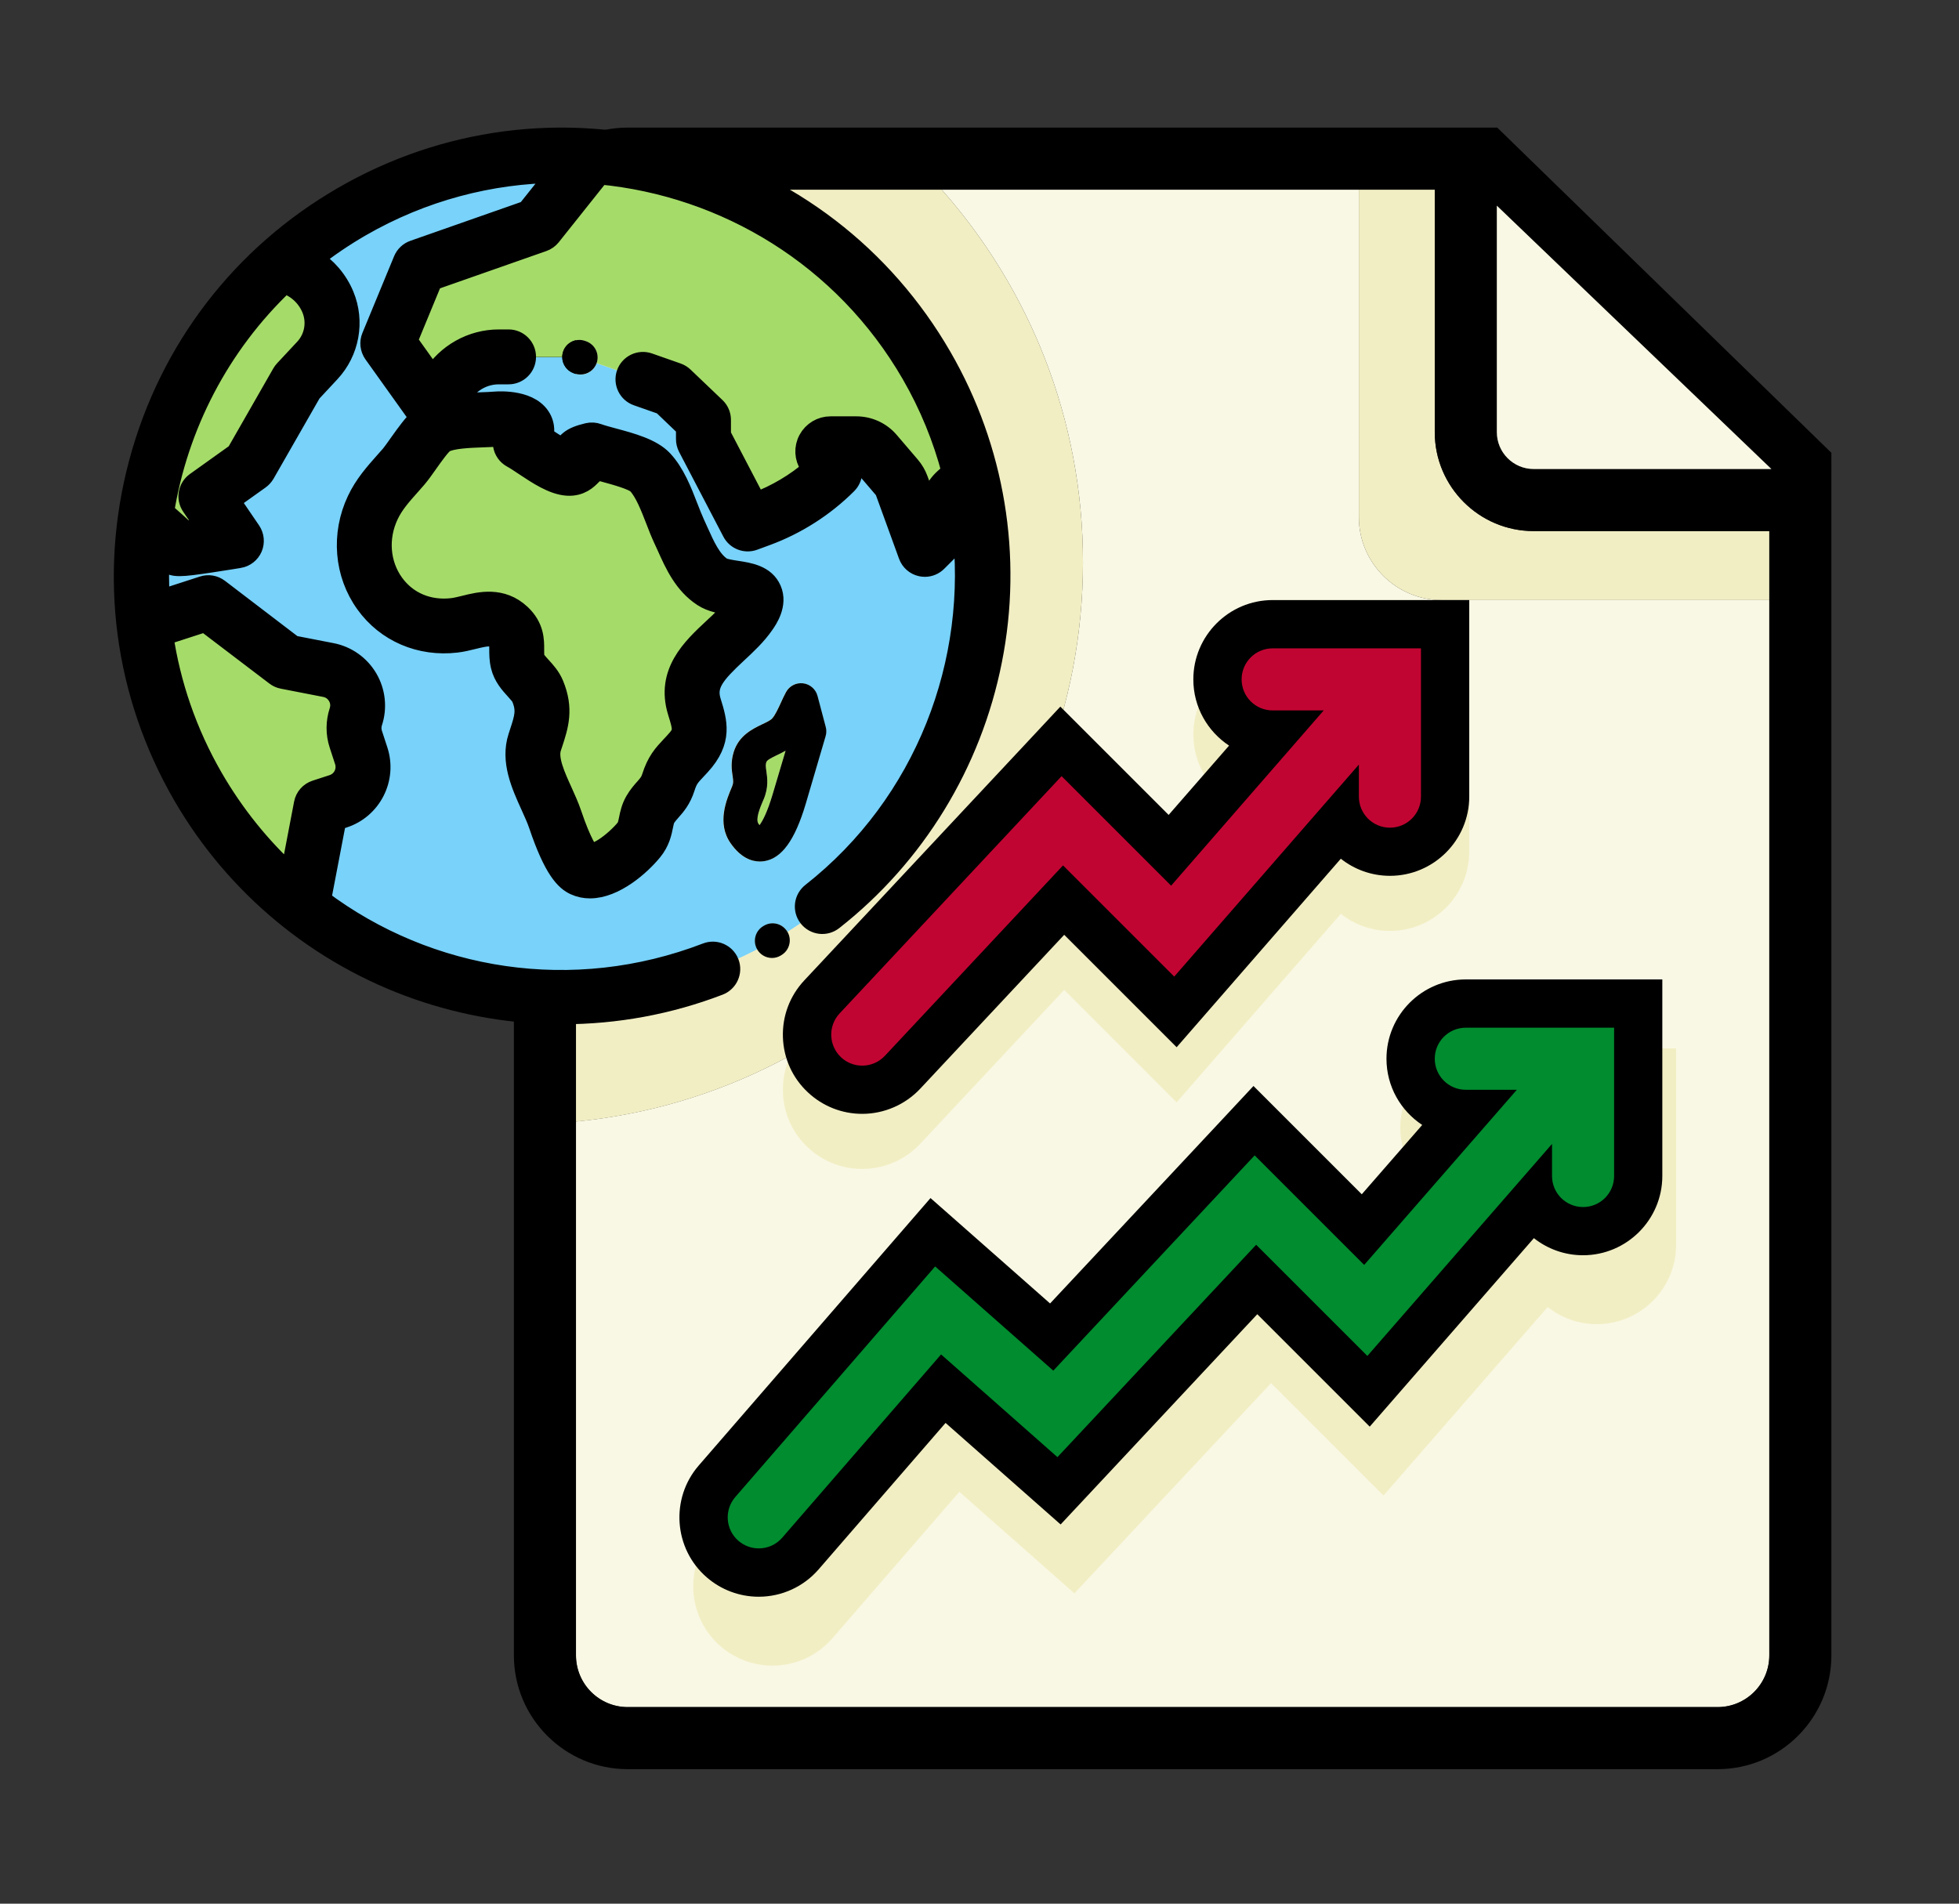 <?xml version="1.0" encoding="utf-8"?>
<!-- Generator: Adobe Illustrator 23.0.3, SVG Export Plug-In . SVG Version: 6.00 Build 0)  -->
<svg version="1.1" id="Layer_1" xmlns="http://www.w3.org/2000/svg" xmlns:xlink="http://www.w3.org/1999/xlink" x="0px" y="0px"
	 width="284px" height="276px" viewBox="0 0 284 276" enable-background="new 0 0 284 276" xml:space="preserve">
<rect x="0" y="0" width="284" height="276" fill="#333333" stroke="none"/>
<g>
	<g>
		<g>
			<path fill="#F9F8E4" d="M209,87c-6.6,0-12-5.4-12-12V27.5h-60.48C149.25,41.88,157,60.78,157,81.5c0,42.31-32.24,77.08-73.5,81.1
				V240c0,4.14,3.36,7.5,7.5,7.5h158c4.14,0,7.5-3.36,7.5-7.5V87H209z"/>
			<path fill="#F2EEC4" d="M157,81.5c0-20.72-7.75-39.62-20.48-54h-3.41H91c-4.14,0-7.5,3.36-7.5,7.5v124.54v3.07
				C124.76,158.58,157,123.81,157,81.5z"/>
		</g>
		<path fill="#F2EEC4" d="M222.34,77C214.43,77,208,70.57,208,62.66V27.5h-11V75c0,6.6,5.4,12,12,12h47.5V77H222.34z"/>
	</g>
	<path d="M217.06,18.5H91c-9.1,0-16.5,7.4-16.5,16.5v205c0,9.1,7.4,16.5,16.5,16.5h158c9.1,0,16.5-7.4,16.5-16.5V65.65L217.06,18.5z
		 M249,247.5H91c-4.14,0-7.5-3.36-7.5-7.5V35c0-4.14,3.36-7.5,7.5-7.5h117v35.16c0,7.91,6.43,14.34,14.34,14.34h34.16v163
		C256.5,244.14,253.14,247.5,249,247.5z M222.34,68c-2.95,0-5.34-2.4-5.34-5.34V29.82L256.81,68H222.34z"/>
	<path fill="#F9F8E4" d="M217,29.82v32.84c0,2.95,2.4,5.34,5.34,5.34h34.46L217,29.82z"/>
</g>
<path fill="none" stroke="#000000" stroke-width="9" stroke-linecap="round" stroke-miterlimit="10" d="M229.5,100.5"/>
<path fill="none" stroke="#000000" stroke-width="9" stroke-linecap="round" stroke-miterlimit="10" d="M157.5,100.5"/>
<path fill="none" stroke="#000000" stroke-width="9" stroke-linecap="round" stroke-miterlimit="10" d="M229.5,118.5"/>
<path fill="none" stroke="#000000" stroke-width="9" stroke-linecap="round" stroke-miterlimit="10" d="M157.5,118.5"/>
<path fill="none" stroke="#000000" stroke-width="9" stroke-linecap="round" stroke-miterlimit="10" d="M214,135.75"/>
<path fill="none" stroke="#000000" stroke-width="9" stroke-linecap="round" stroke-miterlimit="10" d="M157.5,135.75"/>
<path fill="#F2EEC4" d="M236,152h-21.5c-6.34,0-11.5,5.16-11.5,11.5c0,4.01,2.06,7.54,5.18,9.6l-8.76,10.05l-10.58-10.58l-5.12-5.12
	l-4.94,5.28l-24.55,26.24l-12.03-10.61l-5.3-4.67l-4.63,5.34l-28.97,33.43c-4.15,4.79-3.63,12.07,1.16,16.22
	c2.09,1.81,4.76,2.81,7.53,2.81c3.34,0,6.51-1.45,8.69-3.97l18.4-21.23l11.58,10.22l5.1,4.5l4.65-4.97l23.86-25.51l11,11l5.3,5.3
	l4.93-5.66l18.87-21.67c1.96,1.55,4.44,2.48,7.12,2.48c6.34,0,11.5-5.16,11.5-11.5V159v-7H236z"/>
<g>
	<path fill="#008C2F" d="M110,228c-1.92,0-3.78-0.69-5.24-1.96c-3.33-2.89-3.69-7.95-0.81-11.29l31.29-36.1l17.23,15.2l29.34-31.37
		l15.79,15.79l14.62-16.79c-4.28-0.15-7.72-3.68-7.72-8c0-4.41,3.59-8,8-8h25v25c0,4.41-3.59,8-8,8c-3.09,0-5.77-1.76-7.11-4.33
		l-23.99,27.54l-16.21-16.21l-28.66,30.64l-16.77-14.8l-20.71,23.9C114.52,226.99,112.32,228,110,228z"/>
	<path d="M234,149v21.5c0,2.49-2.01,4.5-4.5,4.5s-4.5-2.01-4.5-4.5v-4.65l-26.77,30.74l-16.12-16.12l-28.81,30.79l-16.87-14.89
		l-23.03,26.57c-0.89,1.03-2.14,1.55-3.4,1.55c-1.04,0-2.09-0.36-2.95-1.1c-1.88-1.63-2.08-4.47-0.45-6.35l28.97-33.43l17.13,15.11
		l29.19-31.21l15.88,15.88L219.9,158h-7.4c-2.49,0-4.5-2.01-4.5-4.5s2.01-4.5,4.5-4.5H234 M241,142h-7h-21.5
		c-6.34,0-11.5,5.16-11.5,11.5c0,4.01,2.06,7.54,5.18,9.6l-8.76,10.05l-10.58-10.58l-5.12-5.12l-4.94,5.29l-24.55,26.24
		l-12.03-10.61l-5.3-4.67l-4.63,5.34l-28.97,33.43c-4.15,4.79-3.63,12.07,1.16,16.22c2.09,1.81,4.76,2.81,7.53,2.81
		c3.34,0,6.51-1.45,8.69-3.97l18.4-21.23l11.58,10.22l5.1,4.5l4.65-4.97l23.86-25.51l11,11l5.3,5.3l4.93-5.66l18.87-21.67
		c1.96,1.55,4.44,2.48,7.12,2.48c6.34,0,11.5-5.16,11.5-11.5V149V142L241,142z"/>
</g>
<path fill="#F2EEC4" d="M206,95h-21.5c-6.34,0-11.5,5.16-11.5,11.5c0,4.01,2.06,7.54,5.18,9.6l-8.76,10.05l-10.58-10.58l-5.12-5.12
	l-4.94,5.28l-32.18,34.4c-2.1,2.24-3.2,5.17-3.1,8.24c0.1,3.07,1.39,5.92,3.64,8.01c2.14,2,4.93,3.1,7.86,3.1
	c3.17,0,6.23-1.33,8.4-3.64l20.88-22.32l11,11l5.3,5.3l4.93-5.66l18.87-21.67c1.96,1.55,4.44,2.48,7.12,2.48
	c6.34,0,11.5-5.16,11.5-11.5V102v-7H206z"/>
<g>
	<path fill="#C10532" d="M125,158c-2.04,0-3.98-0.77-5.46-2.16c-1.56-1.46-2.46-3.44-2.53-5.58c-0.07-2.14,0.69-4.17,2.15-5.73
		l34.65-37.04l15.79,15.79l14.62-16.79c-4.28-0.15-7.72-3.68-7.72-8c0-4.41,3.59-8,8-8h25v25c0,4.41-3.59,8-8,8
		c-3.09,0-5.77-1.76-7.11-4.33l-23.99,27.54l-16.21-16.21l-23.35,24.96C129.34,157.08,127.21,158,125,158z"/>
	<path d="M206,94v21.5c0,2.49-2.01,4.5-4.5,4.5s-4.5-2.01-4.5-4.5v-4.65l-26.77,30.74l-16.12-16.12l-25.82,27.6
		c-0.89,0.95-2.08,1.43-3.29,1.43c-1.1,0-2.21-0.4-3.07-1.21c-1.81-1.7-1.91-4.55-0.21-6.36l32.18-34.4l15.88,15.88L191.9,103h-7.4
		c-2.49,0-4.5-2.01-4.5-4.5s2.01-4.5,4.5-4.5H206 M213,87h-7h-21.5c-6.34,0-11.5,5.16-11.5,11.5c0,4.01,2.06,7.54,5.18,9.6
		l-8.76,10.05l-10.58-10.58l-5.12-5.12l-4.94,5.29l-32.18,34.4c-2.1,2.24-3.2,5.17-3.1,8.24c0.1,3.07,1.39,5.92,3.64,8.01
		c2.14,2,4.93,3.1,7.86,3.1c3.17,0,6.23-1.33,8.4-3.64l20.88-22.32l11,11l5.3,5.3l4.93-5.66l18.87-21.67
		c1.96,1.55,4.44,2.48,7.12,2.48c6.34,0,11.5-5.16,11.5-11.5V94V87L213,87z"/>
</g>
<g>
	<path fill="#78D2FA" d="M117.71,129.51c16.49-12.94,24.29-33.52,21.81-53.42c-0.33,1.43-1.03,2.71-2.05,3.73l-1.61,1.61
		c-0.47,0.47-1.1,0.73-1.75,0.73c-0.18,0-0.36-0.02-0.54-0.06c-0.83-0.18-1.5-0.78-1.79-1.57l-3.37-9.27
		c-0.05-0.14-0.13-0.27-0.23-0.39l-3.06-3.58c-0.24-0.28-0.59-0.44-0.96-0.44h-1.18l0.13,0.2c0.66,0.98,0.53,2.29-0.31,3.13
		c-3.27,3.27-7.3,5.85-11.64,7.45l-1.87,0.69c-1.17,0.43-2.48-0.07-3.06-1.18l-6.42-12.29c-0.19-0.35-0.28-0.75-0.28-1.15v-1.74
		l-3.46-3.31l-3.65-1.28c-1.29-0.45-1.97-1.87-1.52-3.16l-4.4-1.55c-0.36,1.02-1.32,1.66-2.34,1.66c-0.27,0-0.55-0.05-0.82-0.14
		l-0.17-0.06c-1.02-0.36-1.66-1.32-1.66-2.34h-5.29c0,0,0,0,0,0c0,1.37-1.11,2.48-2.48,2.48h-1.41c-2.66,0-5.06,1.68-5.96,4.19
		l-0.06,0.17c1.18-0.13,2.38-0.18,3.47-0.21c0.69-0.02,1.34-0.05,1.86-0.09c0.91-0.08,5.51-0.31,6.89,2.62
		c0.25,0.52,0.48,1.35,0.22,2.39c0.02,0.01,0.03,0.02,0.05,0.03c0.77,0.51,2.02,1.34,2.93,1.78c0.27-0.66,0.73-1.06,0.88-1.19
		c0.59-0.47,1.38-0.8,2.64-1.09c0.47-0.11,0.97-0.08,1.43,0.09c0.54,0.2,1.37,0.42,2.25,0.66c2.6,0.7,5.55,1.5,7.12,3.16
		c1.74,1.85,2.76,4.49,3.67,6.83c0.34,0.88,0.66,1.72,0.99,2.41c0.18,0.39,0.36,0.78,0.54,1.19c0.91,2.03,1.85,4.12,3.38,5.12
		c0.35,0.23,1.44,0.4,2.16,0.51c1.83,0.28,4.11,0.63,5.01,2.71c0.92,2.12-0.56,4.26-1.05,4.97c-1.11,1.61-2.55,2.95-3.94,4.24
		c-3.21,2.99-4.53,4.55-3.77,7c0.9,2.91,1.75,5.65-1.55,9.25c-0.2,0.21-0.38,0.41-0.55,0.59c-0.98,1.04-1.28,1.36-1.68,2.64
		c-0.54,1.69-1.36,2.62-2.03,3.37c-0.33,0.37-0.59,0.67-0.81,1.05c-0.14,0.25-0.22,0.63-0.32,1.11c-0.19,0.97-0.46,2.29-1.54,3.61
		c-1.71,2.1-5.45,5.42-9.02,5.42c-0.73,0-1.46-0.14-2.16-0.46c-1.34-0.61-3.01-2.13-5.24-8.74c-0.28-0.82-0.7-1.75-1.15-2.74
		c-1.38-3.04-2.94-6.48-1.82-9.95c0.06-0.2,0.13-0.4,0.19-0.59c0.74-2.25,1.08-3.28,0.3-5.13c-0.12-0.29-0.52-0.73-0.9-1.15
		c-0.77-0.85-1.73-1.9-2.1-3.42c-0.23-0.95-0.23-1.79-0.22-2.46c0.01-1.05-0.02-1.11-0.36-1.42c-0.68-0.64-1.36-0.59-3.48-0.06
		c-0.77,0.19-1.57,0.39-2.42,0.49c-5.25,0.62-10.16-1.49-13.14-5.64c-3.08-4.29-3.55-10.02-1.23-14.94
		c1.06-2.24,2.55-3.92,3.99-5.54c0.28-0.31,0.55-0.62,0.83-0.94c0.32-0.37,0.78-1.02,1.27-1.72c1.12-1.58,2.05-2.86,3.01-3.73
		l-6.7-9.38c-0.5-0.7-0.6-1.6-0.27-2.39l4.59-11.12c0.27-0.65,0.81-1.16,1.47-1.39l16.42-5.76l4.43-5.56
		c-9.73,0.1-19.57,2.62-28.58,7.82c-2.46,1.42-4.77,2.99-6.94,4.7c2,1.25,3.6,3.1,4.52,5.32c1.55,3.77,0.76,8.13-2.02,11.11
		l-2.72,2.92l-6.75,11.79c-0.18,0.31-0.42,0.58-0.71,0.78l-4.36,3.11l3.04,4.46c0.48,0.7,0.56,1.59,0.23,2.37
		c-0.33,0.78-1.04,1.33-1.87,1.47c-0.02,0-2.1,0.35-4.19,0.66c-2.21,0.33-3.54,0.51-4.45,0.51c-0.98,0-1.45-0.21-1.97-0.68
		c-0.18-0.16-0.33-0.35-0.46-0.56c-0.1-0.1-0.26-0.26-0.51-0.49c-0.13,2.25-0.13,4.51,0.01,6.77l6.32-2.05
		c0.77-0.25,1.62-0.11,2.27,0.38l10.8,8.21l5.6,1.09c2.17,0.42,4.06,1.76,5.18,3.67c1.12,1.91,1.37,4.21,0.68,6.31
		c-0.18,0.56-0.18,1.15,0,1.71l0.79,2.42c1.31,4.05-0.91,8.41-4.95,9.72l-1.07,0.35l-2.22,11.6c15.65,11.75,36.6,15.13,55.96,7.69
		c1.26-0.49,2.67,0.13,3.18,1.37c1.39-0.6,2.76-1.25,4.12-1.96c-0.64-1.18-0.24-2.66,0.93-3.33l0.1-0.06
		c1.17-0.68,2.66-0.29,3.36,0.86c1.07-0.68,2.11-1.38,3.13-2.11C116.45,131.87,116.65,130.34,117.71,129.51z M110.78,124.85
		c-0.21,0.03-0.43,0.05-0.66,0.05c-1.2,0-2.75-0.54-4.22-2.63c-2.06-2.93-0.59-6.38,0.2-8.23l0.02-0.06
		c0.2-0.47,0.17-0.72,0.06-1.46c-0.13-0.85-0.3-2.02,0.16-3.5c0.75-2.38,2.7-3.33,4.13-4.01c0.6-0.29,1.22-0.59,1.46-0.86
		c0.43-0.49,0.84-1.39,1.24-2.25c0.24-0.51,0.48-1.04,0.75-1.55c0.48-0.89,1.46-1.4,2.47-1.28c1.01,0.12,1.84,0.84,2.1,1.83
		l1.19,4.5c0.12,0.44,0.11,0.9-0.02,1.34l-2.92,9.83C115.21,121.81,113.31,124.44,110.78,124.85z"/>
	<path fill="#A5DC69" d="M69.96,63.35c-1.87,0.07-4.44,0.16-5.55,0.78c-0.54,0.34-1.79,2.11-2.47,3.07c-0.56,0.8-1.1,1.55-1.58,2.11
		c-0.29,0.33-0.58,0.66-0.87,0.99c-1.32,1.48-2.46,2.76-3.21,4.36c-1.56,3.3-1.26,7.1,0.77,9.93c1.94,2.7,5.05,4.02,8.54,3.61
		c0.54-0.06,1.16-0.22,1.81-0.38c2.12-0.52,5.32-1.32,8.06,1.25c1.95,1.82,1.93,3.78,1.93,5.08c0,0.48-0.01,0.9,0.08,1.25
		c0.07,0.29,0.54,0.81,0.95,1.26c0.63,0.7,1.35,1.49,1.81,2.57c1.48,3.56,0.68,6-0.17,8.59c-0.06,0.19-0.12,0.37-0.19,0.57
		c-0.53,1.64,0.56,4.05,1.62,6.38c0.48,1.06,0.97,2.15,1.33,3.21c1.45,4.3,2.41,5.54,2.67,5.83c0.23,0.01,0.91-0.09,2.08-0.83
		c1.25-0.8,2.48-1.96,3.13-2.77c0.29-0.35,0.37-0.72,0.52-1.45c0.15-0.74,0.34-1.67,0.9-2.63c0.47-0.8,0.98-1.38,1.39-1.84
		c0.51-0.58,0.79-0.89,1.01-1.58c0.75-2.36,1.65-3.32,2.8-4.54c0.16-0.17,0.33-0.35,0.51-0.55c1.34-1.45,1.3-1.74,0.47-4.42
		c-1.76-5.68,2.06-9.24,5.13-12.1c1.21-1.12,2.35-2.18,3.15-3.3c-0.19-0.03-0.38-0.06-0.54-0.09c-1.35-0.21-2.88-0.44-4.13-1.26
		c-2.75-1.8-4.05-4.69-5.19-7.25c-0.17-0.38-0.34-0.75-0.51-1.11c-0.4-0.84-0.75-1.76-1.12-2.72c-0.74-1.91-1.57-4.07-2.65-5.21
		c-0.6-0.64-3.34-1.38-4.81-1.78c-0.43-0.12-0.84-0.23-1.24-0.34c-0.18,0.33-0.41,0.61-0.66,0.81c-0.04,0.03-0.07,0.07-0.11,0.11
		c-0.45,0.46-1.49,1.53-3.37,1.4c-2.06-0.13-4.26-1.6-6.2-2.89c-0.69-0.46-1.33-0.89-1.8-1.14c-0.69-0.37-1.16-1.04-1.28-1.81
		c-0.07-0.44-0.02-0.88,0.14-1.28c-0.35-0.03-0.72-0.03-1.06,0C71.42,63.3,70.71,63.32,69.96,63.35z"/>
	<path fill="#A5DC69" d="M111.09,110.51c-0.12,0.38-0.08,0.65,0.01,1.29c0.15,1,0.35,2.36-0.41,4.13l-0.03,0.06
		c-0.47,1.1-1.18,2.76-0.7,3.44c0.05,0.08,0.1,0.14,0.15,0.2c0.4-0.55,1.11-1.8,1.9-4.47l1.88-6.33c-0.43,0.25-0.86,0.46-1.25,0.64
		C111.77,109.9,111.19,110.2,111.09,110.51z"/>
	<path fill="#A5DC69" d="M81.65,50.94c0.45-1.29,1.87-1.97,3.16-1.52l0.17,0.06c1.29,0.45,1.97,1.87,1.52,3.16c0,0,0,0,0,0l4.4,1.55
		c0,0,0,0,0,0c0.45-1.29,1.87-1.97,3.16-1.52l4.16,1.46c0.33,0.12,0.64,0.3,0.89,0.55l4.62,4.41c0.49,0.47,0.77,1.12,0.77,1.79v2.19
		l5.13,9.82c2.98-1.12,5.77-2.78,8.19-4.86l-0.38-0.57c-0.74-1.1-0.8-2.52-0.18-3.69c0.63-1.17,1.84-1.9,3.17-1.9h3.74
		c1.82,0,3.55,0.79,4.73,2.18l3.06,3.58c0.49,0.57,0.86,1.21,1.12,1.92l1.71,4.71c0-0.02,0-0.04,0-0.06
		c0.03-1.84,0.83-3.59,2.21-4.82l1.05-0.94c-1.29-4.88-3.23-9.66-5.84-14.2C122.36,37.22,105.2,27,86.97,25.26l-7.13,8.95
		c-0.29,0.36-0.68,0.64-1.12,0.79l-16.05,5.63l-3.64,8.82l3.7,5.18c2.03-3.27,5.65-5.35,9.6-5.35h1.41c1.37,0,2.48,1.11,2.48,2.48
		h5.29C81.51,51.49,81.56,51.21,81.65,50.94z"/>
	<path fill="#A5DC69" d="M41.23,41.06c-9.45,8.97-15.46,20.71-17.47,33.18c1.22,1.07,2.04,1.8,2.63,2.35
		c0.16,0.15,0.31,0.29,0.46,0.43c0.76-0.08,1.9-0.24,3.17-0.43l-2.2-3.23c-0.76-1.11-0.49-2.63,0.61-3.41l5.89-4.21l6.63-11.57
		c0.09-0.17,0.21-0.32,0.34-0.46l2.92-3.13c1.46-1.57,1.88-3.86,1.06-5.84C44.52,42.98,43.04,41.63,41.23,41.06z"/>
	<path fill="#A5DC69" d="M23.62,92.12c1.04,7.08,3.41,14.09,7.21,20.66c3.11,5.38,6.94,10.1,11.3,14.09l1.98-10.36
		c0.17-0.89,0.81-1.61,1.67-1.89l2.46-0.8c1.44-0.47,2.24-2.03,1.77-3.47l-0.79-2.42c-0.51-1.57-0.51-3.22,0.01-4.79
		c0.25-0.76,0.16-1.56-0.24-2.25c-0.41-0.69-1.06-1.16-1.85-1.31l-6.16-1.2c-0.37-0.07-0.72-0.23-1.03-0.46l-10.23-7.78L23.62,92.12
		z"/>
	<path d="M110.77,134.2l-0.1,0.06c-1.17,0.68-1.57,2.16-0.93,3.33c0.01,0.02,0.02,0.04,0.03,0.06c0.46,0.79,1.29,1.24,2.15,1.24
		c0.42,0,0.85-0.11,1.24-0.34l0.1-0.06c1.18-0.69,1.59-2.21,0.9-3.39c-0.01-0.01-0.02-0.03-0.03-0.04
		C113.43,133.91,111.94,133.52,110.77,134.2z"/>
	<path stroke="#000000" stroke-width="3" stroke-miterlimit="10" d="M136.49,51.77c-8.48-14.69-22.17-25.19-38.55-29.58
		c-16.38-4.39-33.49-2.14-48.17,6.34C35.08,37.01,24.58,50.7,20.19,67.08s-2.14,33.49,6.34,48.17
		c7.61,13.17,19.69,23.18,34.04,28.19c6.8,2.37,13.9,3.56,20.98,3.56c7.71,0,15.4-1.4,22.67-4.19c1.28-0.49,1.92-1.93,1.43-3.2
		c-0.01-0.02-0.02-0.03-0.02-0.05c-0.51-1.24-1.92-1.86-3.18-1.37c-19.35,7.44-40.3,4.06-55.96-7.69l2.22-11.6l1.07-0.35
		c4.05-1.31,6.27-5.68,4.95-9.72l-0.79-2.42c-0.18-0.56-0.18-1.15,0-1.71c0.69-2.1,0.44-4.4-0.68-6.31
		c-1.12-1.91-3.01-3.25-5.18-3.67l-5.6-1.09L31.7,85.4c-0.65-0.49-1.49-0.64-2.27-0.38l-6.32,2.05c-0.13-2.26-0.14-4.52-0.01-6.77
		c0.25,0.23,0.41,0.39,0.51,0.49c0.12,0.21,0.28,0.4,0.46,0.56c0.52,0.47,0.98,0.68,1.97,0.68c0.9,0,2.24-0.18,4.45-0.51
		c2.09-0.31,4.17-0.66,4.19-0.66c0.83-0.14,1.54-0.7,1.87-1.47c0.33-0.78,0.24-1.67-0.23-2.37l-3.04-4.46l4.36-3.11
		c0.29-0.21,0.53-0.48,0.71-0.78l6.75-11.79l2.72-2.92c2.78-2.98,3.58-7.34,2.02-11.11c-0.92-2.22-2.52-4.07-4.52-5.32
		c2.17-1.7,4.48-3.28,6.94-4.7c9.01-5.2,18.85-7.73,28.58-7.82l-4.43,5.56l-16.42,5.76c-0.67,0.23-1.2,0.74-1.47,1.39l-4.59,11.12
		c-0.33,0.79-0.22,1.69,0.27,2.39l6.7,9.38c-0.96,0.88-1.89,2.15-3.01,3.73c-0.49,0.69-0.95,1.35-1.27,1.72
		c-0.28,0.32-0.56,0.63-0.83,0.94c-1.44,1.62-2.93,3.3-3.99,5.54c-2.33,4.93-1.86,10.65,1.23,14.94c2.98,4.15,7.9,6.26,13.14,5.64
		c0.85-0.1,1.65-0.3,2.42-0.49c2.13-0.53,2.8-0.58,3.48,0.06c0.33,0.31,0.36,0.37,0.36,1.42c0,0.67-0.01,1.51,0.22,2.46
		c0.37,1.52,1.33,2.58,2.1,3.42c0.38,0.42,0.78,0.86,0.9,1.15c0.77,1.85,0.44,2.88-0.3,5.13c-0.06,0.19-0.13,0.39-0.19,0.59
		c-1.12,3.47,0.44,6.91,1.82,9.95c0.45,0.99,0.87,1.92,1.15,2.74c2.23,6.62,3.9,8.13,5.24,8.74c0.7,0.32,1.43,0.46,2.16,0.46
		c3.58,0,7.31-3.32,9.02-5.42c1.08-1.32,1.34-2.64,1.54-3.61c0.1-0.48,0.17-0.86,0.32-1.11c0.22-0.38,0.48-0.67,0.81-1.05
		c0.67-0.75,1.49-1.68,2.03-3.37c0.41-1.28,0.7-1.6,1.68-2.64c0.17-0.18,0.35-0.38,0.55-0.59c3.3-3.59,2.45-6.34,1.55-9.25
		c-0.76-2.45,0.57-4.01,3.77-7c1.39-1.29,2.83-2.63,3.94-4.24c0.49-0.7,1.97-2.85,1.05-4.97c-0.9-2.08-3.18-2.43-5.01-2.71
		c-0.72-0.11-1.82-0.28-2.16-0.51c-1.53-1-2.47-3.1-3.38-5.12c-0.18-0.4-0.36-0.8-0.54-1.19c-0.32-0.69-0.64-1.52-0.99-2.41
		c-0.9-2.34-1.93-4.98-3.67-6.83c-1.56-1.66-4.51-2.46-7.12-3.16c-0.88-0.24-1.7-0.46-2.25-0.66c-0.46-0.17-0.95-0.2-1.43-0.09
		c-1.27,0.3-2.06,0.62-2.64,1.09c-0.16,0.12-0.61,0.53-0.88,1.19c-0.91-0.44-2.16-1.27-2.93-1.78c-0.02-0.01-0.03-0.02-0.05-0.03
		c0.26-1.04,0.02-1.87-0.22-2.39c-1.39-2.93-5.99-2.7-6.89-2.62c-0.52,0.04-1.17,0.07-1.86,0.09c-1.08,0.04-2.28,0.08-3.47,0.21
		l0.06-0.17c0.9-2.51,3.29-4.19,5.96-4.19h1.41c1.37,0,2.48-1.11,2.48-2.48c0,0,0,0,0,0c0-1.37-1.11-2.48-2.48-2.48h-1.41
		c-3.95,0-7.57,2.08-9.6,5.35l-3.7-5.18l3.64-8.82l16.05-5.63c0.44-0.15,0.83-0.43,1.12-0.79l7.13-8.95
		c18.23,1.73,35.39,11.96,45.22,28.99c2.62,4.54,4.56,9.31,5.84,14.2l-1.05,0.94c-1.37,1.22-2.18,2.98-2.21,4.82
		c0,0.02,0,0.04,0,0.06l-1.71-4.71c-0.26-0.7-0.63-1.35-1.12-1.92l-3.06-3.58c-1.18-1.39-2.91-2.18-4.73-2.18h-3.74
		c-1.33,0-2.54,0.73-3.17,1.9c-0.63,1.17-0.56,2.58,0.18,3.69l0.38,0.57c-2.42,2.08-5.21,3.74-8.19,4.86l-5.13-9.82v-2.19
		c0-0.68-0.28-1.33-0.77-1.79l-4.62-4.41c-0.25-0.24-0.56-0.43-0.89-0.55l-4.16-1.46c-1.29-0.45-2.71,0.23-3.16,1.52c0,0,0,0,0,0
		c-0.45,1.29,0.23,2.71,1.52,3.16l3.65,1.28l3.46,3.31v1.74c0,0.4,0.1,0.79,0.28,1.15l6.42,12.29c0.58,1.11,1.89,1.61,3.06,1.18
		l1.87-0.69c4.34-1.6,8.37-4.18,11.64-7.45c0.84-0.84,0.97-2.15,0.31-3.13l-0.13-0.2h1.18c0.37,0,0.72,0.16,0.96,0.44l3.06,3.58
		c0.1,0.12,0.17,0.25,0.23,0.39l3.37,9.27c0.29,0.8,0.97,1.39,1.79,1.57c0.18,0.04,0.36,0.06,0.54,0.06c0.65,0,1.28-0.26,1.75-0.73
		l1.61-1.61c1.02-1.02,1.72-2.3,2.05-3.73c2.48,19.89-5.32,40.47-21.81,53.42c-1.06,0.84-1.26,2.36-0.45,3.44
		c0.01,0.01,0.02,0.03,0.03,0.04c0.85,1.08,2.4,1.27,3.48,0.42c11.9-9.34,20.08-22.71,23.03-37.63
		C146.77,80.71,144.18,65.08,136.49,51.77z M44.18,50.57l-2.92,3.13c-0.13,0.14-0.24,0.29-0.34,0.46L34.3,65.73l-5.89,4.21
		c-1.1,0.78-1.37,2.3-0.61,3.41l2.2,3.23c-1.27,0.19-2.41,0.34-3.17,0.43c-0.15-0.14-0.3-0.28-0.46-0.43
		c-0.59-0.55-1.41-1.28-2.63-2.35c2.01-12.47,8.02-24.21,17.47-33.18c1.81,0.57,3.29,1.92,4.02,3.68
		C46.06,46.72,45.64,49.01,44.18,50.57z M40.98,98.37l6.16,1.2c0.79,0.15,1.44,0.62,1.85,1.31c0.41,0.69,0.49,1.49,0.24,2.25
		c-0.51,1.57-0.52,3.22-0.01,4.79l0.79,2.42c0.47,1.45-0.32,3-1.77,3.47l-2.46,0.8c-0.86,0.28-1.5,1-1.67,1.89l-1.98,10.36
		c-4.36-3.99-8.19-8.71-11.3-14.09c-3.79-6.57-6.16-13.57-7.21-20.66l6.11-1.98l10.23,7.78C40.26,98.14,40.61,98.3,40.98,98.37z
		 M73.11,63.25c-0.16,0.4-0.21,0.84-0.14,1.28c0.12,0.77,0.59,1.44,1.28,1.81c0.47,0.25,1.11,0.68,1.8,1.14
		c1.94,1.29,4.14,2.76,6.2,2.89c1.88,0.12,2.92-0.95,3.37-1.4c0.04-0.04,0.07-0.07,0.11-0.11c0.25-0.21,0.49-0.48,0.66-0.81
		c0.4,0.11,0.81,0.23,1.24,0.34c1.47,0.4,4.2,1.14,4.81,1.78c1.07,1.14,1.91,3.3,2.65,5.21c0.37,0.97,0.73,1.88,1.12,2.72
		c0.17,0.36,0.34,0.74,0.51,1.11c1.14,2.55,2.44,5.45,5.19,7.25c1.25,0.82,2.78,1.05,4.13,1.26c0.16,0.03,0.35,0.05,0.54,0.09
		c-0.8,1.12-1.94,2.18-3.15,3.3c-3.07,2.86-6.89,6.42-5.13,12.1c0.83,2.68,0.87,2.97-0.47,4.42c-0.18,0.2-0.35,0.38-0.51,0.55
		c-1.14,1.22-2.05,2.18-2.8,4.54c-0.22,0.68-0.5,1-1.01,1.58c-0.41,0.46-0.92,1.03-1.39,1.84c-0.56,0.96-0.75,1.89-0.9,2.63
		c-0.15,0.73-0.23,1.1-0.52,1.45c-0.66,0.8-1.88,1.97-3.13,2.77c-1.17,0.74-1.85,0.84-2.08,0.83c-0.26-0.28-1.22-1.53-2.67-5.83
		c-0.36-1.06-0.85-2.15-1.33-3.21c-1.06-2.33-2.15-4.73-1.62-6.38c0.06-0.19,0.12-0.38,0.19-0.57c0.85-2.59,1.65-5.03,0.17-8.59
		c-0.45-1.08-1.17-1.87-1.81-2.57c-0.41-0.45-0.88-0.96-0.95-1.26c-0.09-0.36-0.08-0.77-0.08-1.25c0.01-1.3,0.02-3.25-1.93-5.08
		c-2.74-2.57-5.95-1.78-8.06-1.25c-0.65,0.16-1.27,0.31-1.81,0.38c-3.48,0.41-6.6-0.91-8.54-3.61c-2.03-2.83-2.33-6.63-0.77-9.93
		c0.75-1.6,1.89-2.88,3.21-4.36c0.29-0.32,0.58-0.65,0.87-0.99c0.48-0.56,1.02-1.31,1.58-2.11c0.67-0.95,1.92-2.73,2.47-3.07
		c1.11-0.62,3.67-0.71,5.55-0.78c0.75-0.03,1.46-0.05,2.1-0.1C72.39,63.21,72.76,63.22,73.11,63.25z"/>
	<path d="M119.69,106.74c0.13-0.44,0.14-0.9,0.02-1.34l-1.19-4.5c-0.26-0.98-1.09-1.71-2.1-1.83c-1.01-0.12-1.99,0.39-2.47,1.28
		c-0.27,0.5-0.52,1.03-0.75,1.55c-0.4,0.86-0.81,1.76-1.24,2.25c-0.24,0.28-0.86,0.58-1.46,0.86c-1.43,0.69-3.38,1.63-4.13,4.01
		c-0.46,1.48-0.29,2.65-0.16,3.5c0.11,0.74,0.13,1-0.06,1.46l-0.02,0.06c-0.79,1.85-2.26,5.3-0.2,8.23
		c1.47,2.09,3.02,2.63,4.22,2.63c0.23,0,0.46-0.02,0.66-0.05c2.53-0.41,4.43-3.05,5.99-8.28L119.69,106.74z M112.01,115.16
		c-0.79,2.67-1.49,3.92-1.9,4.47c-0.05-0.06-0.1-0.13-0.15-0.2c-0.47-0.68,0.23-2.34,0.7-3.44l0.03-0.06
		c0.76-1.77,0.55-3.14,0.41-4.13c-0.09-0.64-0.13-0.91-0.01-1.29c0.1-0.31,0.68-0.61,1.55-1.03c0.39-0.19,0.82-0.39,1.25-0.64
		L112.01,115.16z"/>
	<path d="M84.98,49.48l-0.17-0.06c-1.29-0.45-2.71,0.23-3.16,1.52c-0.1,0.27-0.14,0.55-0.14,0.82c0,1.02,0.64,1.98,1.66,2.34
		l0.17,0.06c0.27,0.1,0.55,0.14,0.82,0.14c1.02,0,1.98-0.64,2.34-1.66c0,0,0,0,0,0C86.95,51.35,86.27,49.94,84.98,49.48z"/>
</g>
</svg>
